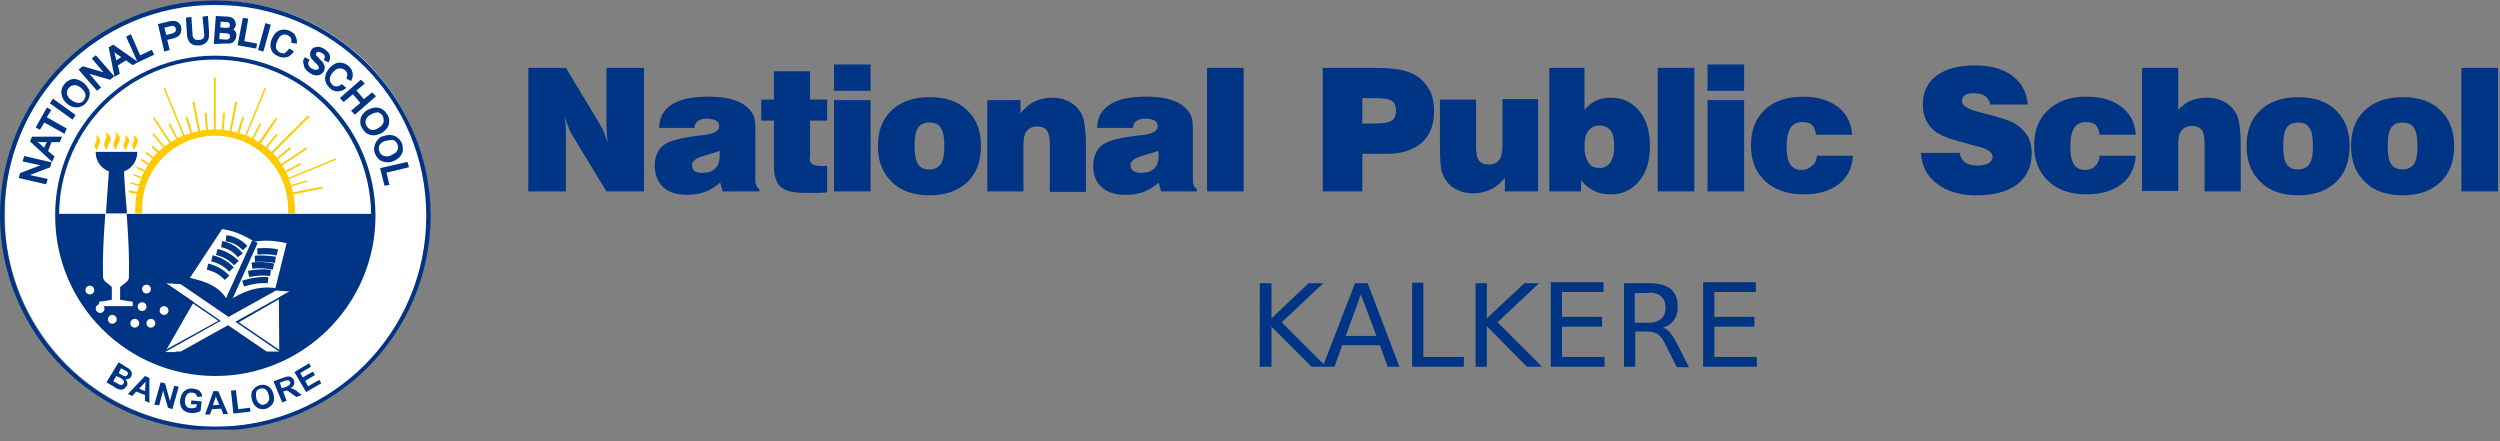 <svg width="170" height="30" viewBox="0 0 170 30" fill="none" xmlns="http://www.w3.org/2000/svg">
<rect x="0" y="0" width="170" height="30" fill="#808080" stroke="none"/>
<g clip-path="url(#clip0_2145_74)">
<mask id="mask0_2145_74" style="mask-type:luminance" maskUnits="userSpaceOnUse" x="0" y="0" width="170" height="120">
<path d="M170 0H0V119.199H170V0Z" fill="white"/>
</mask>
<g mask="url(#mask0_2145_74)">
<path fill-rule="evenodd" clip-rule="evenodd" d="M14.775 0.066C22.744 0.066 29.218 6.541 29.218 14.543C29.218 20.387 25.699 25.666 20.287 27.924C14.874 30.148 8.665 28.92 4.548 24.803C0.398 20.652 -0.831 14.443 1.427 9.031C3.652 3.619 8.931 0.066 14.775 0.066Z" fill="white"/>
</g>
<path fill-rule="evenodd" clip-rule="evenodd" d="M14.643 0.332C22.578 0.332 28.986 6.74 28.986 14.676C28.986 22.611 22.578 29.019 14.643 29.019C6.707 29.019 0.299 22.611 0.299 14.676C0.266 6.74 6.707 0.332 14.643 0.332ZM14.643 0.033C6.574 0.033 0 6.574 0 14.643C0 22.711 6.541 29.285 14.643 29.285C22.711 29.285 29.285 22.744 29.285 14.643C29.252 6.607 22.711 0.033 14.643 0.033Z" fill="#003484"/>
<path fill-rule="evenodd" clip-rule="evenodd" d="M4.018 14.543H25.235C25.168 8.733 20.42 4.051 14.61 4.051C8.799 4.051 4.084 8.733 4.018 14.543ZM14.643 3.785C20.652 3.785 25.533 8.666 25.533 14.676C25.533 20.686 20.652 25.567 14.643 25.567C8.633 25.567 3.752 20.686 3.752 14.676C3.719 8.666 8.6 3.785 14.643 3.785Z" fill="#003484"/>
<path fill-rule="evenodd" clip-rule="evenodd" d="M3.088 12.451L1.361 12.053L1.428 11.82L2.988 11.223L1.627 10.924L1.693 10.691L3.42 11.09L3.354 11.322L1.793 11.92L3.154 12.219L3.088 12.451ZM3.52 10.891L3.619 10.658L3.188 10.293L3.453 9.596H4.018L4.117 9.363H2.225L2.125 9.596L3.52 10.891ZM3.021 10.16L2.623 9.795C2.523 9.729 2.457 9.629 2.357 9.563C2.457 9.563 2.59 9.562 2.756 9.596H3.287L3.021 10.16ZM4.35 8.998L2.988 8.234L2.689 8.732L2.523 8.633L3.221 7.404L3.387 7.504L3.088 8.002L4.449 8.766L4.35 8.998ZM4.914 8.035L5.047 7.836L3.619 6.807L3.486 7.006L4.914 8.035ZM4.615 7.006C4.383 6.807 4.283 6.607 4.25 6.375C4.217 6.143 4.283 5.943 4.449 5.744C4.549 5.611 4.682 5.545 4.814 5.479C4.947 5.445 5.113 5.412 5.246 5.479C5.379 5.512 5.545 5.611 5.678 5.711C5.811 5.844 5.91 5.977 5.977 6.109C6.043 6.242 6.043 6.408 6.01 6.541C5.977 6.674 5.91 6.807 5.811 6.939C5.711 7.072 5.578 7.139 5.412 7.205C5.279 7.238 5.113 7.238 4.98 7.205C4.881 7.172 4.715 7.105 4.615 7.006ZM4.781 6.84C4.582 6.674 4.482 6.508 4.482 6.342C4.482 6.176 4.516 6.043 4.648 5.91C4.715 5.811 4.814 5.777 4.914 5.744C5.014 5.711 5.113 5.711 5.246 5.744C5.346 5.777 5.479 5.844 5.578 5.943C5.744 6.076 5.844 6.242 5.877 6.408C5.91 6.574 5.844 6.74 5.744 6.873C5.645 7.006 5.479 7.072 5.312 7.072C5.113 7.039 4.947 6.973 4.781 6.84ZM6.607 6.076L6.773 5.943L5.877 4.881L7.471 5.346L7.67 5.18L6.508 3.852L6.342 3.984L7.238 5.047L5.645 4.582L5.445 4.748L6.607 6.076ZM7.836 5.113L7.471 3.254L7.703 3.121L9.264 4.217L9.031 4.35L8.566 4.018L7.936 4.416L8.068 4.98L7.836 5.113ZM7.869 4.217L7.736 3.686C7.703 3.553 7.67 3.453 7.637 3.354C7.703 3.42 7.803 3.486 7.936 3.586L8.367 3.885L7.869 4.217ZM9.396 4.15L10.393 3.686L10.293 3.486L9.496 3.852L8.865 2.424L8.666 2.523L9.396 4.15ZM11.223 3.42L10.824 1.693L11.488 1.527C11.588 1.494 11.688 1.494 11.754 1.494C11.854 1.494 11.92 1.494 11.986 1.527C12.053 1.561 12.119 1.594 12.152 1.66C12.219 1.727 12.252 1.793 12.252 1.893C12.285 2.025 12.252 2.158 12.185 2.291C12.119 2.424 11.953 2.49 11.721 2.557L11.289 2.656L11.455 3.354L11.223 3.42ZM11.256 2.457L11.688 2.357C11.82 2.324 11.92 2.258 11.986 2.191C12.02 2.125 12.053 2.025 12.02 1.926C11.986 1.859 11.986 1.793 11.92 1.76C11.887 1.727 11.82 1.693 11.754 1.693C11.721 1.693 11.654 1.693 11.521 1.727L11.09 1.826L11.256 2.457ZM13.846 1.195L14.078 1.162L14.145 2.191C14.145 2.357 14.145 2.523 14.111 2.623C14.078 2.723 14.012 2.822 13.912 2.889C13.812 2.955 13.68 3.021 13.514 3.021C13.348 3.021 13.215 3.021 13.115 2.955C13.016 2.922 12.916 2.822 12.883 2.723C12.816 2.623 12.783 2.457 12.783 2.291L12.717 1.262L12.949 1.229L13.016 2.258C13.016 2.424 13.049 2.523 13.082 2.59C13.115 2.656 13.182 2.723 13.248 2.756C13.315 2.789 13.414 2.789 13.514 2.789C13.68 2.789 13.812 2.723 13.879 2.656C13.945 2.59 13.979 2.424 13.945 2.191L13.846 1.195ZM14.609 2.922L14.742 1.162L15.406 1.195C15.539 1.195 15.639 1.229 15.738 1.262C15.805 1.295 15.871 1.361 15.904 1.428C15.938 1.494 15.971 1.594 15.971 1.66C15.971 1.727 15.938 1.793 15.904 1.859C15.871 1.926 15.805 1.959 15.705 1.992C15.805 2.025 15.871 2.092 15.938 2.158C16.004 2.225 16.004 2.324 16.004 2.424C16.004 2.49 15.971 2.59 15.938 2.656C15.904 2.723 15.838 2.789 15.805 2.822C15.738 2.855 15.672 2.889 15.605 2.889C15.539 2.889 15.44 2.889 15.307 2.889L14.609 2.922ZM14.908 1.926L15.273 1.959C15.373 1.959 15.44 1.959 15.506 1.959C15.572 1.959 15.605 1.926 15.639 1.893C15.672 1.859 15.705 1.793 15.705 1.727C15.705 1.66 15.705 1.627 15.672 1.561C15.639 1.527 15.605 1.494 15.572 1.461C15.506 1.428 15.44 1.428 15.307 1.428L14.941 1.395L14.908 1.926ZM14.842 2.723L15.273 2.756C15.34 2.756 15.406 2.756 15.44 2.756C15.506 2.756 15.539 2.723 15.572 2.723C15.605 2.689 15.639 2.656 15.672 2.623C15.705 2.59 15.705 2.523 15.705 2.49C15.705 2.424 15.705 2.357 15.672 2.324C15.639 2.258 15.605 2.225 15.539 2.225C15.473 2.191 15.406 2.191 15.273 2.191L14.875 2.158L14.842 2.723ZM16.236 3.021L16.568 1.295L16.801 1.328L16.535 2.855L17.398 3.021L17.365 3.221L16.236 3.021ZM17.631 3.354L18.096 1.66L18.328 1.727L17.863 3.42L17.631 3.354ZM19.689 3.387L19.889 3.52C19.756 3.686 19.623 3.785 19.49 3.818C19.324 3.852 19.158 3.852 18.992 3.785C18.826 3.719 18.693 3.619 18.594 3.52C18.527 3.387 18.461 3.254 18.461 3.121C18.461 2.955 18.494 2.789 18.561 2.656C18.627 2.49 18.727 2.357 18.826 2.258C18.959 2.158 19.059 2.092 19.225 2.092C19.357 2.059 19.523 2.092 19.656 2.158C19.822 2.225 19.955 2.324 20.021 2.457C20.088 2.59 20.121 2.723 20.121 2.889L19.889 2.855C19.889 2.723 19.889 2.623 19.822 2.523C19.756 2.424 19.689 2.391 19.59 2.324C19.457 2.291 19.357 2.258 19.225 2.291C19.125 2.324 19.025 2.391 18.959 2.457C18.893 2.557 18.826 2.656 18.793 2.756C18.727 2.889 18.693 3.021 18.693 3.154C18.693 3.287 18.727 3.387 18.793 3.453C18.859 3.553 18.926 3.586 19.025 3.652C19.158 3.686 19.258 3.719 19.391 3.686C19.49 3.586 19.59 3.52 19.689 3.387ZM20.752 3.984L20.951 4.084C20.918 4.15 20.885 4.25 20.885 4.316C20.885 4.383 20.918 4.449 20.951 4.516C20.984 4.582 21.051 4.648 21.15 4.715C21.217 4.748 21.283 4.781 21.383 4.814C21.449 4.814 21.516 4.814 21.582 4.814C21.648 4.781 21.682 4.748 21.715 4.715C21.748 4.682 21.748 4.615 21.748 4.582C21.748 4.516 21.715 4.482 21.682 4.416C21.648 4.383 21.582 4.283 21.449 4.184C21.35 4.051 21.25 3.984 21.217 3.918C21.184 3.818 21.15 3.752 21.15 3.686C21.15 3.619 21.184 3.52 21.217 3.453C21.25 3.387 21.316 3.32 21.416 3.287C21.516 3.254 21.582 3.254 21.715 3.254C21.814 3.287 21.914 3.32 22.014 3.387C22.113 3.453 22.213 3.553 22.279 3.619C22.346 3.719 22.379 3.818 22.379 3.885C22.379 3.984 22.346 4.084 22.312 4.15L22.113 4.051C22.146 3.951 22.18 3.852 22.146 3.785C22.113 3.686 22.047 3.619 21.947 3.553C21.814 3.486 21.715 3.453 21.648 3.453C21.582 3.453 21.516 3.486 21.449 3.553C21.416 3.619 21.416 3.652 21.416 3.719C21.416 3.785 21.516 3.885 21.648 4.018C21.781 4.15 21.881 4.25 21.914 4.316C21.98 4.416 22.014 4.516 22.014 4.582C22.014 4.682 21.98 4.748 21.947 4.848C21.881 4.914 21.814 4.98 21.748 5.014C21.648 5.047 21.549 5.08 21.449 5.047C21.35 5.047 21.217 4.98 21.117 4.914C20.984 4.814 20.885 4.748 20.818 4.648C20.752 4.549 20.719 4.449 20.719 4.35C20.652 4.217 20.686 4.084 20.752 3.984ZM23.242 5.811C23.109 5.91 23.01 5.943 22.877 5.943C22.744 5.943 22.645 5.91 22.545 5.811C22.479 5.744 22.412 5.645 22.379 5.545C22.346 5.445 22.346 5.346 22.379 5.213C22.412 5.113 22.479 4.98 22.578 4.881C22.645 4.781 22.744 4.715 22.844 4.648C22.943 4.582 23.043 4.582 23.176 4.582C23.275 4.582 23.408 4.648 23.508 4.715C23.607 4.781 23.641 4.881 23.674 4.98C23.707 5.08 23.674 5.18 23.641 5.312L23.84 5.412C23.906 5.246 23.939 5.113 23.906 4.947C23.873 4.814 23.807 4.682 23.674 4.549C23.541 4.449 23.441 4.383 23.275 4.35C23.143 4.316 22.977 4.316 22.844 4.383C22.711 4.449 22.578 4.549 22.445 4.682C22.346 4.814 22.246 4.947 22.213 5.113C22.18 5.279 22.146 5.412 22.213 5.545C22.246 5.678 22.346 5.811 22.479 5.943C22.611 6.076 22.777 6.143 22.943 6.143C23.109 6.143 23.275 6.109 23.441 5.977L23.242 5.811ZM23.209 6.674L24.537 5.512L24.703 5.678L24.139 6.143L24.736 6.84L25.301 6.375L25.467 6.541L24.139 7.703L23.973 7.537L24.604 7.006L24.006 6.309L23.375 6.84L23.209 6.674ZM25.035 7.537C24.902 7.604 24.803 7.703 24.703 7.836C24.604 7.969 24.57 8.102 24.57 8.268C24.57 8.434 24.604 8.566 24.703 8.699C24.77 8.832 24.869 8.932 25.002 9.031C25.135 9.098 25.268 9.131 25.434 9.131C25.6 9.131 25.732 9.064 25.898 8.998C26.064 8.898 26.164 8.799 26.264 8.666C26.363 8.533 26.396 8.4 26.396 8.234C26.396 8.068 26.363 7.936 26.264 7.803C26.131 7.604 25.965 7.438 25.732 7.404C25.533 7.338 25.301 7.404 25.035 7.537ZM25.168 7.736C24.969 7.836 24.869 7.969 24.803 8.135C24.77 8.301 24.77 8.434 24.869 8.6C24.969 8.766 25.068 8.832 25.234 8.898C25.4 8.932 25.566 8.898 25.766 8.766C25.898 8.699 25.998 8.6 26.064 8.5C26.131 8.4 26.164 8.301 26.164 8.201C26.164 8.102 26.131 7.969 26.098 7.869C26.031 7.736 25.898 7.637 25.732 7.57C25.566 7.57 25.367 7.604 25.168 7.736ZM26.064 9.33C26.33 9.23 26.596 9.23 26.795 9.297C26.994 9.396 27.16 9.529 27.26 9.762C27.326 9.928 27.326 10.061 27.326 10.227C27.293 10.393 27.227 10.525 27.127 10.625C27.027 10.725 26.895 10.824 26.729 10.891C26.562 10.957 26.396 10.99 26.23 10.957C26.064 10.924 25.932 10.891 25.832 10.791C25.699 10.691 25.633 10.559 25.566 10.426C25.5 10.26 25.5 10.127 25.533 9.961C25.566 9.795 25.633 9.662 25.732 9.563C25.799 9.463 25.898 9.363 26.064 9.33ZM26.131 9.529C25.932 9.596 25.799 9.729 25.732 9.861C25.666 10.027 25.666 10.16 25.732 10.326C25.799 10.492 25.898 10.592 26.064 10.658C26.23 10.725 26.396 10.725 26.629 10.625C26.762 10.559 26.861 10.492 26.961 10.426C27.027 10.326 27.094 10.26 27.127 10.127C27.16 10.027 27.127 9.895 27.094 9.795C27.027 9.629 26.928 9.529 26.795 9.463C26.596 9.43 26.396 9.463 26.131 9.529ZM25.932 11.488L27.658 11.09L27.725 11.322L26.197 11.688L26.396 12.518L26.197 12.551L25.932 11.488Z" fill="#003484"/>
<path d="M3.088 12.451L1.361 12.053L1.428 11.82L2.988 11.223L1.627 10.924L1.693 10.691L3.42 11.09L3.354 11.322L1.793 11.92L3.154 12.219L3.088 12.451ZM3.52 10.891L3.619 10.658L3.188 10.293L3.453 9.596H4.018L4.117 9.363H2.225L2.125 9.596L3.52 10.891ZM3.021 10.16L2.623 9.795C2.523 9.729 2.457 9.629 2.357 9.563C2.457 9.563 2.59 9.562 2.756 9.596H3.287L3.021 10.16ZM4.35 8.998L2.988 8.234L2.689 8.732L2.523 8.633L3.221 7.404L3.387 7.504L3.088 8.002L4.449 8.766L4.35 8.998ZM4.914 8.035L5.047 7.836L3.619 6.807L3.486 7.006L4.914 8.035ZM4.615 7.006C4.383 6.807 4.283 6.607 4.25 6.375C4.217 6.143 4.283 5.943 4.449 5.744C4.549 5.611 4.682 5.545 4.814 5.479C4.947 5.445 5.113 5.412 5.246 5.479C5.379 5.512 5.545 5.611 5.678 5.711C5.811 5.844 5.91 5.977 5.977 6.109C6.043 6.242 6.043 6.408 6.01 6.541C5.977 6.674 5.91 6.807 5.811 6.939C5.711 7.072 5.578 7.139 5.412 7.205C5.279 7.238 5.113 7.238 4.98 7.205C4.881 7.172 4.715 7.105 4.615 7.006ZM4.781 6.84C4.582 6.674 4.482 6.508 4.482 6.342C4.482 6.176 4.516 6.043 4.648 5.91C4.715 5.811 4.814 5.777 4.914 5.744C5.014 5.711 5.113 5.711 5.246 5.744C5.346 5.777 5.479 5.844 5.578 5.943C5.744 6.076 5.844 6.242 5.877 6.408C5.91 6.574 5.844 6.74 5.744 6.873C5.645 7.006 5.479 7.072 5.312 7.072C5.113 7.039 4.947 6.973 4.781 6.84ZM6.607 6.076L6.773 5.943L5.877 4.881L7.471 5.346L7.67 5.18L6.508 3.852L6.342 3.984L7.238 5.047L5.645 4.582L5.445 4.748L6.607 6.076ZM7.836 5.113L7.471 3.254L7.703 3.121L9.264 4.217L9.031 4.35L8.566 4.018L7.936 4.416L8.068 4.98L7.836 5.113ZM7.869 4.217L7.736 3.686C7.703 3.553 7.67 3.453 7.637 3.354C7.703 3.42 7.803 3.486 7.936 3.586L8.367 3.885L7.869 4.217ZM9.396 4.15L10.393 3.686L10.293 3.486L9.496 3.852L8.865 2.424L8.666 2.523L9.396 4.15ZM11.223 3.42L10.824 1.693L11.488 1.527C11.588 1.494 11.688 1.494 11.754 1.494C11.854 1.494 11.92 1.494 11.986 1.527C12.053 1.561 12.119 1.594 12.152 1.66C12.219 1.727 12.252 1.793 12.252 1.893C12.285 2.025 12.252 2.158 12.185 2.291C12.119 2.424 11.953 2.49 11.721 2.557L11.289 2.656L11.455 3.354L11.223 3.42ZM11.256 2.457L11.688 2.357C11.82 2.324 11.92 2.258 11.986 2.191C12.02 2.125 12.053 2.025 12.02 1.926C11.986 1.859 11.986 1.793 11.92 1.76C11.887 1.727 11.82 1.693 11.754 1.693C11.721 1.693 11.654 1.693 11.521 1.727L11.09 1.826L11.256 2.457ZM13.846 1.195L14.078 1.162L14.145 2.191C14.145 2.357 14.145 2.523 14.111 2.623C14.078 2.723 14.012 2.822 13.912 2.889C13.812 2.955 13.68 3.021 13.514 3.021C13.348 3.021 13.215 3.021 13.115 2.955C13.016 2.922 12.916 2.822 12.883 2.723C12.816 2.623 12.783 2.457 12.783 2.291L12.717 1.262L12.949 1.229L13.016 2.258C13.016 2.424 13.049 2.523 13.082 2.59C13.115 2.656 13.182 2.723 13.248 2.756C13.315 2.789 13.414 2.789 13.514 2.789C13.68 2.789 13.812 2.723 13.879 2.656C13.945 2.59 13.979 2.424 13.945 2.191L13.846 1.195ZM14.609 2.922L14.742 1.162L15.406 1.195C15.539 1.195 15.639 1.229 15.738 1.262C15.805 1.295 15.871 1.361 15.904 1.428C15.938 1.494 15.971 1.594 15.971 1.66C15.971 1.727 15.938 1.793 15.904 1.859C15.871 1.926 15.805 1.959 15.705 1.992C15.805 2.025 15.871 2.092 15.938 2.158C16.004 2.225 16.004 2.324 16.004 2.424C16.004 2.49 15.971 2.59 15.938 2.656C15.904 2.723 15.838 2.789 15.805 2.822C15.738 2.855 15.672 2.889 15.605 2.889C15.539 2.889 15.44 2.889 15.307 2.889L14.609 2.922ZM14.908 1.926L15.273 1.959C15.373 1.959 15.44 1.959 15.506 1.959C15.572 1.959 15.605 1.926 15.639 1.893C15.672 1.859 15.705 1.793 15.705 1.727C15.705 1.66 15.705 1.627 15.672 1.561C15.639 1.527 15.605 1.494 15.572 1.461C15.506 1.428 15.44 1.428 15.307 1.428L14.941 1.395L14.908 1.926ZM14.842 2.723L15.273 2.756C15.34 2.756 15.406 2.756 15.44 2.756C15.506 2.756 15.539 2.723 15.572 2.723C15.605 2.689 15.639 2.656 15.672 2.623C15.705 2.59 15.705 2.523 15.705 2.49C15.705 2.424 15.705 2.357 15.672 2.324C15.639 2.258 15.605 2.225 15.539 2.225C15.473 2.191 15.406 2.191 15.273 2.191L14.875 2.158L14.842 2.723ZM16.236 3.021L16.568 1.295L16.801 1.328L16.535 2.855L17.398 3.021L17.365 3.221L16.236 3.021ZM17.631 3.354L18.096 1.66L18.328 1.727L17.863 3.42L17.631 3.354ZM19.689 3.387L19.889 3.52C19.756 3.686 19.623 3.785 19.49 3.818C19.324 3.852 19.158 3.852 18.992 3.785C18.826 3.719 18.693 3.619 18.594 3.52C18.527 3.387 18.461 3.254 18.461 3.121C18.461 2.955 18.494 2.789 18.561 2.656C18.627 2.49 18.727 2.357 18.826 2.258C18.959 2.158 19.059 2.092 19.225 2.092C19.357 2.059 19.523 2.092 19.656 2.158C19.822 2.225 19.955 2.324 20.021 2.457C20.088 2.59 20.121 2.723 20.121 2.889L19.889 2.855C19.889 2.723 19.889 2.623 19.822 2.523C19.756 2.424 19.689 2.391 19.59 2.324C19.457 2.291 19.357 2.258 19.225 2.291C19.125 2.324 19.025 2.391 18.959 2.457C18.893 2.557 18.826 2.656 18.793 2.756C18.727 2.889 18.693 3.021 18.693 3.154C18.693 3.287 18.727 3.387 18.793 3.453C18.859 3.553 18.926 3.586 19.025 3.652C19.158 3.686 19.258 3.719 19.391 3.686C19.49 3.586 19.59 3.52 19.689 3.387ZM20.752 3.984L20.951 4.084C20.918 4.15 20.885 4.25 20.885 4.316C20.885 4.383 20.918 4.449 20.951 4.516C20.984 4.582 21.051 4.648 21.15 4.715C21.217 4.748 21.283 4.781 21.383 4.814C21.449 4.814 21.516 4.814 21.582 4.814C21.648 4.781 21.682 4.748 21.715 4.715C21.748 4.682 21.748 4.615 21.748 4.582C21.748 4.516 21.715 4.482 21.682 4.416C21.648 4.383 21.582 4.283 21.449 4.184C21.35 4.051 21.25 3.984 21.217 3.918C21.184 3.818 21.15 3.752 21.15 3.686C21.15 3.619 21.184 3.52 21.217 3.453C21.25 3.387 21.316 3.32 21.416 3.287C21.516 3.254 21.582 3.254 21.715 3.254C21.814 3.287 21.914 3.32 22.014 3.387C22.113 3.453 22.213 3.553 22.279 3.619C22.346 3.719 22.379 3.818 22.379 3.885C22.379 3.984 22.346 4.084 22.312 4.15L22.113 4.051C22.146 3.951 22.18 3.852 22.146 3.785C22.113 3.686 22.047 3.619 21.947 3.553C21.814 3.486 21.715 3.453 21.648 3.453C21.582 3.453 21.516 3.486 21.449 3.553C21.416 3.619 21.416 3.652 21.416 3.719C21.416 3.785 21.516 3.885 21.648 4.018C21.781 4.15 21.881 4.25 21.914 4.316C21.98 4.416 22.014 4.516 22.014 4.582C22.014 4.682 21.98 4.748 21.947 4.848C21.881 4.914 21.814 4.98 21.748 5.014C21.648 5.047 21.549 5.08 21.449 5.047C21.35 5.047 21.217 4.98 21.117 4.914C20.984 4.814 20.885 4.748 20.818 4.648C20.752 4.549 20.719 4.449 20.719 4.35C20.652 4.217 20.686 4.084 20.752 3.984ZM23.242 5.811C23.109 5.91 23.01 5.943 22.877 5.943C22.744 5.943 22.645 5.91 22.545 5.811C22.479 5.744 22.412 5.645 22.379 5.545C22.346 5.445 22.346 5.346 22.379 5.213C22.412 5.113 22.479 4.98 22.578 4.881C22.645 4.781 22.744 4.715 22.844 4.648C22.943 4.582 23.043 4.582 23.176 4.582C23.275 4.582 23.408 4.648 23.508 4.715C23.607 4.781 23.641 4.881 23.674 4.98C23.707 5.08 23.674 5.18 23.641 5.312L23.84 5.412C23.906 5.246 23.939 5.113 23.906 4.947C23.873 4.814 23.807 4.682 23.674 4.549C23.541 4.449 23.441 4.383 23.275 4.35C23.143 4.316 22.977 4.316 22.844 4.383C22.711 4.449 22.578 4.549 22.445 4.682C22.346 4.814 22.246 4.947 22.213 5.113C22.18 5.279 22.146 5.412 22.213 5.545C22.246 5.678 22.346 5.811 22.479 5.943C22.611 6.076 22.777 6.143 22.943 6.143C23.109 6.143 23.275 6.109 23.441 5.977L23.242 5.811ZM23.209 6.674L24.537 5.512L24.703 5.678L24.139 6.143L24.736 6.84L25.301 6.375L25.467 6.541L24.139 7.703L23.973 7.537L24.604 7.006L24.006 6.309L23.375 6.84L23.209 6.674ZM25.035 7.537C24.902 7.604 24.803 7.703 24.703 7.836C24.604 7.969 24.57 8.102 24.57 8.268C24.57 8.434 24.604 8.566 24.703 8.699C24.77 8.832 24.869 8.932 25.002 9.031C25.135 9.098 25.268 9.131 25.434 9.131C25.6 9.131 25.732 9.064 25.898 8.998C26.064 8.898 26.164 8.799 26.264 8.666C26.363 8.533 26.396 8.4 26.396 8.234C26.396 8.068 26.363 7.936 26.264 7.803C26.131 7.604 25.965 7.438 25.732 7.404C25.533 7.338 25.301 7.404 25.035 7.537ZM25.168 7.736C24.969 7.836 24.869 7.969 24.803 8.135C24.77 8.301 24.77 8.434 24.869 8.6C24.969 8.766 25.068 8.832 25.234 8.898C25.4 8.932 25.566 8.898 25.766 8.766C25.898 8.699 25.998 8.6 26.064 8.5C26.131 8.4 26.164 8.301 26.164 8.201C26.164 8.102 26.131 7.969 26.098 7.869C26.031 7.736 25.898 7.637 25.732 7.57C25.566 7.57 25.367 7.604 25.168 7.736ZM26.064 9.33C26.33 9.23 26.596 9.23 26.795 9.297C26.994 9.396 27.16 9.529 27.26 9.762C27.326 9.928 27.326 10.061 27.326 10.227C27.293 10.393 27.227 10.525 27.127 10.625C27.027 10.725 26.895 10.824 26.729 10.891C26.562 10.957 26.396 10.99 26.23 10.957C26.064 10.924 25.932 10.891 25.832 10.791C25.699 10.691 25.633 10.559 25.566 10.426C25.5 10.26 25.5 10.127 25.533 9.961C25.566 9.795 25.633 9.662 25.732 9.563C25.799 9.463 25.898 9.363 26.064 9.33ZM26.131 9.529C25.932 9.596 25.799 9.729 25.732 9.861C25.666 10.027 25.666 10.16 25.732 10.326C25.799 10.492 25.898 10.592 26.064 10.658C26.23 10.725 26.396 10.725 26.629 10.625C26.762 10.559 26.861 10.492 26.961 10.426C27.027 10.326 27.094 10.26 27.127 10.127C27.16 10.027 27.127 9.895 27.094 9.795C27.027 9.629 26.928 9.529 26.795 9.463C26.596 9.43 26.396 9.463 26.131 9.529ZM25.932 11.488L27.658 11.09L27.725 11.322L26.197 11.688L26.396 12.518L26.197 12.551L25.932 11.488Z" stroke="#003484" stroke-width="0.14"/>
<path fill-rule="evenodd" clip-rule="evenodd" d="M9.33 10.359C9.33 10.957 8.965 11.455 8.434 11.654C8.533 14.045 8.832 16.435 8.766 18.859C8.766 19.158 8.367 19.324 8.168 19.523V20.387L9.031 20.519V20.818H6.74V20.519L7.604 20.387V19.523C7.404 19.291 7.039 19.158 7.006 18.859C6.939 16.469 7.238 14.078 7.338 11.654C6.807 11.455 6.441 10.957 6.441 10.359V10.326H9.33V10.359Z" fill="white"/>
<path fill-rule="evenodd" clip-rule="evenodd" d="M6.109 20.021C6.275 20.021 6.408 19.889 6.408 19.723C6.408 19.557 6.275 19.424 6.109 19.424C5.943 19.424 5.811 19.557 5.811 19.723C5.811 19.889 5.943 20.021 6.109 20.021Z" fill="white"/>
<path fill-rule="evenodd" clip-rule="evenodd" d="M7.637 22.014C7.803 22.014 7.936 21.881 7.936 21.715C7.936 21.549 7.803 21.416 7.637 21.416C7.471 21.416 7.338 21.549 7.338 21.715C7.338 21.881 7.471 22.014 7.637 22.014Z" fill="white"/>
<path fill-rule="evenodd" clip-rule="evenodd" d="M9.164 22.279C9.33 22.279 9.463 22.146 9.463 21.98C9.463 21.814 9.33 21.682 9.164 21.682C8.998 21.682 8.865 21.814 8.865 21.98C8.865 22.146 8.998 22.279 9.164 22.279Z" fill="white"/>
<path fill-rule="evenodd" clip-rule="evenodd" d="M9.662 21.151C9.828 21.151 9.961 21.018 9.961 20.852C9.961 20.686 9.828 20.553 9.662 20.553C9.496 20.553 9.363 20.686 9.363 20.852C9.363 21.018 9.496 21.151 9.662 21.151Z" fill="white"/>
<path fill-rule="evenodd" clip-rule="evenodd" d="M9.961 19.955C10.127 19.955 10.26 19.822 10.26 19.656C10.26 19.49 10.127 19.357 9.961 19.357C9.795 19.357 9.662 19.49 9.662 19.656C9.662 19.822 9.795 19.955 9.961 19.955Z" fill="white"/>
<path fill-rule="evenodd" clip-rule="evenodd" d="M11.156 21.416C11.322 21.416 11.455 21.283 11.455 21.117C11.455 20.951 11.322 20.818 11.156 20.818C10.99 20.818 10.857 20.951 10.857 21.117C10.857 21.283 10.99 21.416 11.156 21.416Z" fill="white"/>
<path fill-rule="evenodd" clip-rule="evenodd" d="M10.26 22.279C10.426 22.279 10.559 22.146 10.559 21.98C10.559 21.814 10.426 21.682 10.26 21.682C10.094 21.682 9.961 21.814 9.961 21.98C9.961 22.146 10.094 22.279 10.26 22.279Z" fill="white"/>
<path fill-rule="evenodd" clip-rule="evenodd" d="M6.807 21.283C6.973 21.283 7.105 21.15 7.105 20.984C7.105 20.818 6.973 20.686 6.807 20.686C6.641 20.686 6.508 20.818 6.508 20.984C6.508 21.15 6.674 21.283 6.807 21.283Z" fill="white"/>
<path fill-rule="evenodd" clip-rule="evenodd" d="M9.33 10.359C9.33 10.957 8.965 11.455 8.434 11.654C8.467 12.617 8.566 13.58 8.633 14.51H7.205C7.271 13.547 7.338 12.584 7.404 11.654C6.873 11.455 6.508 10.957 6.508 10.359V10.326H9.33V10.359Z" fill="#003484"/>
<path fill-rule="evenodd" clip-rule="evenodd" d="M11.887 23.939H11.223L13.281 20.354L15.572 21.848L18.959 19.922L18.992 23.906L15.473 22.014L11.887 23.939Z" fill="white"/>
<path fill-rule="evenodd" clip-rule="evenodd" d="M11.223 23.939L15.041 21.814L11.289 19.258L12.285 19.324L15.539 21.549L18.76 19.756L19.689 19.822L16.004 21.848L19.025 23.906H18.129L15.506 22.113L12.285 23.906H11.223V23.939Z" fill="white"/>
<path fill-rule="evenodd" clip-rule="evenodd" d="M15.506 20.486C14.941 19.457 14.012 19.158 12.916 18.893L15.107 15.572C15.971 15.705 16.668 16.037 17.299 16.436L15.506 20.486Z" fill="white"/>
<path fill-rule="evenodd" clip-rule="evenodd" d="M15.506 20.486C16.469 19.822 17.531 19.424 18.727 19.59L19.49 16.535C18.76 16.369 18.029 16.303 17.299 16.436L15.506 20.486Z" fill="white"/>
<path fill-rule="evenodd" clip-rule="evenodd" d="M9.064 9.164C9.728 9.596 9.098 9.895 9.164 10.26C8.732 9.729 9.33 9.695 9.064 9.164ZM8.467 9.164C8.732 9.695 8.135 9.695 8.566 10.26C8.5 9.895 9.164 9.629 8.467 9.164ZM7.803 8.965C8.566 9.463 7.836 9.795 7.902 10.227C7.404 9.563 8.102 9.562 7.803 8.965ZM7.172 8.965C7.471 9.562 6.773 9.596 7.271 10.227C7.205 9.795 7.935 9.463 7.172 8.965ZM6.508 9.164C7.172 9.596 6.541 9.895 6.607 10.26C6.176 9.729 6.773 9.695 6.508 9.164Z" fill="#FFCB00"/>
<path fill-rule="evenodd" clip-rule="evenodd" d="M14.609 9.231C17.365 9.231 19.59 11.455 19.59 14.211C19.59 14.311 19.59 14.41 19.59 14.543H20.055C20.055 14.444 20.055 14.344 20.055 14.211C20.055 13.879 20.021 13.547 19.955 13.215L21.947 12.816L21.914 12.684L19.922 13.082C19.889 12.949 19.855 12.816 19.822 12.684L20.918 12.352L20.885 12.252L19.789 12.584C19.756 12.451 19.689 12.319 19.656 12.186L22.877 10.857L22.844 10.758L19.623 12.086C19.557 11.953 19.523 11.82 19.457 11.721L20.486 11.19L20.42 11.09L19.391 11.621C19.324 11.488 19.258 11.389 19.191 11.256L20.885 10.127L20.818 10.027L19.125 11.156C19.059 11.057 18.959 10.924 18.893 10.824L19.789 10.094L19.723 9.994L18.826 10.725C18.727 10.625 18.66 10.525 18.561 10.426L21.051 7.936L20.951 7.836L18.461 10.326C18.361 10.227 18.262 10.127 18.162 10.061L18.893 9.164L18.793 9.098L18.062 9.994C17.963 9.895 17.83 9.828 17.73 9.762L18.859 8.068L18.76 8.002L17.598 9.662C17.498 9.596 17.365 9.529 17.232 9.463L17.764 8.434L17.664 8.367L17.133 9.397C17 9.33 16.9 9.264 16.768 9.231L18.096 6.01L17.996 5.977L16.668 9.197C16.535 9.131 16.402 9.098 16.27 9.065L16.602 7.969L16.469 7.936L16.137 9.031C16.004 8.998 15.871 8.965 15.738 8.932L16.137 6.94L16.004 6.906L15.605 8.899C15.473 8.865 15.34 8.865 15.207 8.832L15.307 7.67H15.174L15.074 8.832C14.941 8.832 14.809 8.799 14.676 8.799V5.279H14.543V8.799C14.41 8.799 14.277 8.799 14.145 8.832L14.045 7.67H13.912L14.012 8.832C13.879 8.832 13.746 8.865 13.613 8.899L13.215 6.906L13.082 6.94L13.48 8.932C13.348 8.965 13.215 8.998 13.082 9.031L12.75 7.936L12.617 7.969L12.949 9.065C12.816 9.098 12.684 9.164 12.551 9.197L11.223 5.977L11.123 6.01L12.451 9.231C12.318 9.297 12.185 9.33 12.086 9.397L11.555 8.367L11.455 8.434L11.986 9.463C11.854 9.529 11.754 9.596 11.621 9.662L10.492 7.969L10.393 8.035L11.521 9.729C11.422 9.795 11.289 9.895 11.19 9.961L10.459 9.065L10.359 9.131L11.09 10.027C10.99 10.127 10.891 10.194 10.791 10.293L10.393 9.895C10.359 9.928 10.326 9.961 10.293 9.994L10.691 10.393C10.592 10.492 10.492 10.592 10.426 10.691L9.961 10.326C9.928 10.36 9.895 10.393 9.895 10.426L10.359 10.791C10.26 10.891 10.193 11.024 10.127 11.123L9.629 10.791C9.596 10.824 9.596 10.858 9.562 10.891L10.06 11.223C9.994 11.322 9.928 11.455 9.861 11.588L9.33 11.322C9.297 11.356 9.297 11.389 9.264 11.422L9.795 11.688C9.729 11.82 9.662 11.92 9.629 12.053L9.098 11.82C9.098 11.854 9.064 11.887 9.064 11.92L9.596 12.152C9.529 12.285 9.496 12.418 9.463 12.551L8.898 12.385C8.898 12.418 8.865 12.451 8.865 12.485L9.43 12.65C9.396 12.783 9.363 12.916 9.33 13.049L8.766 12.949C8.766 12.982 8.766 13.016 8.732 13.082L9.297 13.182C9.23 13.514 9.197 13.846 9.197 14.178C9.197 14.277 9.197 14.377 9.197 14.51H9.662C9.662 14.41 9.662 14.311 9.662 14.178C9.662 11.455 11.887 9.231 14.609 9.231Z" fill="#FFCB00"/>
<path fill-rule="evenodd" clip-rule="evenodd" d="M11.223 23.807L14.842 21.814L11.289 19.391V19.258L15.008 21.814L11.223 23.939V23.807Z" fill="#003484"/>
<path fill-rule="evenodd" clip-rule="evenodd" d="M19.656 19.955L19.689 19.822L16.004 21.881L19.025 23.939L19.059 23.84L16.236 21.914L19.656 19.955Z" fill="#003484"/>
<path d="M17.498 17.099C17.996 17.066 18.461 17.066 18.859 17.166M17.332 17.598C17.797 17.564 18.262 17.598 18.727 17.664M17.133 18.062C17.631 17.996 18.096 18.029 18.594 18.129M15.373 16.203C15.938 16.27 16.336 16.535 16.668 16.867M15.074 16.602C15.605 16.701 16.037 16.967 16.336 17.365M14.742 17.133C15.273 17.266 15.705 17.498 16.07 17.896" stroke="#003484" stroke-width="0.425"/>
<path d="M17.332 16.436L15.506 20.486" stroke="#003484" stroke-width="0.416"/>
<path d="M14.41 17.565C14.941 17.697 15.373 17.93 15.738 18.328" stroke="#003484" stroke-width="0.425"/>
<path d="M14.111 18.129C14.643 18.262 15.074 18.494 15.44 18.892M16.9 18.627C17.365 18.527 17.93 18.494 18.395 18.56" stroke="#003484" stroke-width="0.425"/>
<path d="M16.535 19.291C17 19.125 17.73 18.992 18.229 19.059" stroke="#003484" stroke-width="0.416"/>
<path fill-rule="evenodd" clip-rule="evenodd" d="M8.068 24.637L8.6 24.969C8.699 25.035 8.799 25.068 8.832 25.135C8.865 25.168 8.932 25.234 8.932 25.268C8.965 25.334 8.965 25.367 8.965 25.434C8.965 25.5 8.932 25.567 8.898 25.633C8.865 25.699 8.799 25.733 8.732 25.766C8.666 25.799 8.6 25.799 8.533 25.799C8.6 25.865 8.633 25.965 8.666 26.031C8.666 26.131 8.666 26.197 8.6 26.264C8.566 26.33 8.5 26.363 8.467 26.43C8.4 26.463 8.334 26.496 8.268 26.496C8.201 26.496 8.135 26.496 8.035 26.463C8.002 26.43 7.869 26.396 7.703 26.264L7.238 25.998L8.068 24.637ZM8.234 25.035L8.068 25.367L8.234 25.467C8.334 25.533 8.4 25.567 8.434 25.567C8.5 25.6 8.533 25.6 8.566 25.567C8.6 25.567 8.633 25.533 8.666 25.5C8.699 25.467 8.699 25.434 8.699 25.367C8.699 25.334 8.666 25.301 8.633 25.268C8.6 25.234 8.533 25.201 8.4 25.135L8.234 25.035ZM7.902 25.567L7.703 25.932L7.969 26.064C8.068 26.131 8.135 26.164 8.168 26.164C8.201 26.164 8.268 26.197 8.301 26.164C8.334 26.164 8.367 26.131 8.4 26.064C8.434 26.031 8.434 25.998 8.434 25.932C8.434 25.898 8.4 25.865 8.367 25.832C8.334 25.799 8.268 25.733 8.135 25.666L7.902 25.567ZM10.16 27.393V25.699L9.861 25.567L8.699 26.795L8.998 26.928L9.264 26.629L9.861 26.861V27.26L10.16 27.393ZM9.861 26.596L9.463 26.43L9.895 25.965L9.861 26.596ZM10.492 27.525L10.924 25.998L11.223 26.064L11.555 27.26L11.854 26.23L12.152 26.297L11.721 27.824L11.422 27.725L11.09 26.563L10.824 27.559L10.492 27.525ZM12.982 27.492L13.016 27.227L13.713 27.293L13.646 27.924C13.58 27.99 13.48 28.023 13.348 28.057C13.215 28.09 13.082 28.09 12.949 28.09C12.783 28.057 12.65 28.023 12.518 27.924C12.418 27.858 12.318 27.725 12.285 27.592C12.252 27.459 12.219 27.326 12.252 27.16C12.285 26.994 12.318 26.861 12.418 26.729C12.484 26.596 12.617 26.529 12.75 26.463C12.85 26.43 12.982 26.396 13.148 26.43C13.348 26.463 13.48 26.496 13.58 26.596C13.68 26.695 13.746 26.828 13.746 26.961L13.414 26.994C13.414 26.928 13.381 26.861 13.315 26.795C13.248 26.729 13.182 26.729 13.082 26.695C12.949 26.695 12.816 26.695 12.75 26.795C12.65 26.861 12.617 26.994 12.584 27.16C12.551 27.359 12.584 27.492 12.65 27.592C12.717 27.692 12.816 27.758 12.949 27.758C13.016 27.758 13.082 27.758 13.148 27.758C13.215 27.725 13.281 27.725 13.348 27.692L13.381 27.492H12.982ZM15.506 28.156H15.174L15.041 27.791L14.41 27.824L14.277 28.189H13.945L14.51 26.596H14.842L15.506 28.156ZM14.908 27.525L14.676 26.961L14.477 27.559L14.908 27.525ZM15.871 28.123L15.705 26.563L16.037 26.529L16.203 27.824L17 27.725L17.033 27.99L15.871 28.123ZM17.133 27.193C17.1 27.027 17.066 26.895 17.1 26.795C17.1 26.695 17.133 26.629 17.166 26.563C17.199 26.496 17.266 26.43 17.332 26.363C17.432 26.297 17.531 26.23 17.631 26.197C17.863 26.131 18.062 26.164 18.229 26.264C18.395 26.363 18.527 26.529 18.594 26.795C18.66 27.027 18.66 27.26 18.561 27.426C18.461 27.592 18.295 27.725 18.096 27.791C17.863 27.858 17.664 27.824 17.498 27.725C17.299 27.592 17.199 27.426 17.133 27.193ZM17.432 27.094C17.465 27.26 17.564 27.393 17.664 27.459C17.764 27.526 17.896 27.559 17.996 27.492C18.129 27.459 18.195 27.393 18.262 27.26C18.328 27.16 18.328 26.994 18.262 26.828C18.229 26.662 18.129 26.529 18.029 26.463C17.93 26.396 17.83 26.396 17.697 26.43C17.564 26.463 17.465 26.529 17.432 26.629C17.398 26.729 17.398 26.895 17.432 27.094ZM19.191 27.359L19.49 27.26L19.258 26.629L19.324 26.596C19.391 26.563 19.457 26.563 19.49 26.563C19.523 26.563 19.557 26.563 19.59 26.596C19.623 26.629 19.723 26.662 19.822 26.762L20.154 26.994L20.52 26.861L20.221 26.629C20.121 26.529 20.021 26.496 19.955 26.463C19.889 26.43 19.822 26.396 19.756 26.396C19.889 26.33 19.955 26.23 19.988 26.164C20.021 26.064 20.021 25.965 19.988 25.865C19.955 25.766 19.889 25.699 19.822 25.666C19.756 25.6 19.689 25.6 19.59 25.6C19.523 25.6 19.391 25.633 19.225 25.699L18.594 25.932L19.191 27.359ZM19.158 26.396L19.025 26.031L19.258 25.932C19.391 25.898 19.457 25.865 19.49 25.865C19.557 25.865 19.59 25.865 19.623 25.865C19.656 25.898 19.689 25.932 19.723 25.965C19.756 25.998 19.756 26.064 19.723 26.098C19.723 26.131 19.689 26.164 19.656 26.197C19.623 26.23 19.523 26.264 19.391 26.33L19.158 26.396ZM20.818 26.662L20.021 25.301L21.018 24.703L21.15 24.936L20.42 25.367L20.586 25.666L21.283 25.268L21.416 25.5L20.752 25.898L20.951 26.264L21.715 25.832L21.848 26.064L20.818 26.662Z" fill="#003484"/>
<path fill-rule="evenodd" clip-rule="evenodd" d="M35.926 13.016V4.615H38.482L40.84 8.533C40.906 8.633 40.973 8.799 41.072 8.998C41.139 9.197 41.238 9.43 41.338 9.729C41.305 9.596 41.305 9.43 41.272 9.231C41.272 9.065 41.238 8.832 41.238 8.566V4.615H43.795V13.016H41.238L38.881 9.131C38.815 9.031 38.715 8.865 38.648 8.633C38.549 8.434 38.482 8.168 38.383 7.902C38.416 8.068 38.416 8.201 38.449 8.367C38.449 8.533 38.482 8.766 38.482 9.065V13.016H35.926ZM48.908 10.26C48.676 10.359 48.344 10.459 47.978 10.559C47.348 10.725 47.049 10.957 47.049 11.223C47.049 11.389 47.115 11.521 47.215 11.621C47.348 11.721 47.514 11.754 47.746 11.754C48.145 11.754 48.443 11.654 48.643 11.455C48.842 11.256 48.941 10.957 48.941 10.559C48.941 10.459 48.941 10.393 48.941 10.359C48.941 10.326 48.941 10.293 48.908 10.26ZM49.141 13.016L48.975 12.418C48.643 12.684 48.31 12.916 47.945 13.049C47.58 13.182 47.182 13.248 46.717 13.248C46.02 13.248 45.488 13.082 45.09 12.717C44.725 12.385 44.525 11.887 44.525 11.256C44.525 10.658 44.725 10.193 45.09 9.895C45.455 9.596 46.185 9.397 47.215 9.264C47.348 9.231 47.514 9.231 47.746 9.197C48.543 9.131 48.908 8.898 48.908 8.6C48.908 8.434 48.842 8.301 48.709 8.201C48.576 8.135 48.344 8.068 48.045 8.068C47.779 8.068 47.58 8.135 47.447 8.234C47.315 8.334 47.215 8.5 47.215 8.699H44.824C44.824 8.002 45.123 7.471 45.688 7.106C46.252 6.74 47.082 6.574 48.145 6.574C48.643 6.574 49.141 6.607 49.572 6.707C50.004 6.807 50.336 6.94 50.568 7.106C50.867 7.305 51.066 7.537 51.199 7.77C51.332 8.035 51.365 8.367 51.365 8.832V12.318C51.365 12.418 51.398 12.518 51.432 12.617C51.465 12.717 51.531 12.783 51.631 12.85V13.016H49.141ZM55.051 10.725C55.051 10.924 55.117 11.09 55.25 11.156C55.383 11.256 55.582 11.289 55.914 11.289C56.014 11.289 56.08 11.289 56.113 11.289C56.147 11.289 56.213 11.289 56.246 11.289V13.082C55.947 13.115 55.682 13.115 55.416 13.115C55.15 13.115 54.918 13.115 54.719 13.115C53.922 13.115 53.391 12.982 53.092 12.717C52.793 12.451 52.627 11.986 52.627 11.322V8.201H51.764V6.773H52.627V4.848H55.084V6.773H56.246V8.201H55.084V10.725H55.051ZM56.711 6.176V4.383H59.201V6.176H56.711ZM56.711 13.016V6.807H59.201V13.016H56.711ZM62.19 9.928C62.19 10.492 62.256 10.924 62.422 11.156C62.588 11.422 62.853 11.521 63.185 11.521C63.551 11.521 63.816 11.389 63.982 11.156C64.148 10.891 64.215 10.492 64.215 9.928C64.215 9.363 64.148 8.965 63.982 8.699C63.816 8.434 63.551 8.334 63.185 8.334C62.82 8.334 62.555 8.467 62.422 8.699C62.256 8.932 62.19 9.33 62.19 9.928ZM59.699 9.928C59.699 8.898 59.998 8.102 60.629 7.504C61.26 6.906 62.123 6.607 63.219 6.607C64.314 6.607 65.178 6.906 65.775 7.504C66.406 8.102 66.705 8.898 66.705 9.928C66.705 10.957 66.406 11.787 65.775 12.385C65.144 12.982 64.281 13.281 63.219 13.281C62.123 13.281 61.26 12.982 60.662 12.385C59.998 11.754 59.699 10.957 59.699 9.928ZM67.137 13.016V6.807H69.394V7.703C69.693 7.338 69.992 7.072 70.357 6.906C70.723 6.74 71.121 6.641 71.553 6.641C71.918 6.641 72.283 6.707 72.549 6.84C72.848 6.973 73.113 7.139 73.312 7.404C73.512 7.637 73.644 7.902 73.711 8.234C73.777 8.566 73.844 9.098 73.844 9.828V13.049H71.387V9.828C71.387 9.363 71.32 9.031 71.188 8.865C71.055 8.699 70.856 8.6 70.523 8.6C70.225 8.6 69.992 8.699 69.826 8.899C69.66 9.098 69.594 9.43 69.594 9.828V13.016H67.137ZM78.725 10.26C78.492 10.359 78.16 10.459 77.795 10.559C77.164 10.725 76.865 10.957 76.865 11.223C76.865 11.389 76.932 11.521 77.064 11.621C77.197 11.721 77.363 11.754 77.596 11.754C77.994 11.754 78.293 11.654 78.492 11.455C78.691 11.256 78.791 10.957 78.791 10.559C78.791 10.459 78.791 10.393 78.791 10.359C78.725 10.326 78.725 10.293 78.725 10.26ZM78.957 13.016L78.791 12.418C78.492 12.684 78.127 12.916 77.762 13.049C77.397 13.182 76.998 13.248 76.533 13.248C75.836 13.248 75.305 13.082 74.906 12.717C74.508 12.385 74.342 11.887 74.342 11.256C74.342 10.658 74.541 10.193 74.906 9.895C75.272 9.596 76.002 9.397 77.031 9.264C77.164 9.231 77.33 9.231 77.562 9.197C78.359 9.131 78.725 8.898 78.725 8.6C78.725 8.434 78.658 8.301 78.525 8.201C78.393 8.135 78.16 8.068 77.861 8.068C77.596 8.068 77.397 8.135 77.264 8.234C77.131 8.334 77.064 8.5 77.031 8.699H74.607C74.607 8.002 74.906 7.471 75.471 7.106C76.035 6.74 76.865 6.574 77.928 6.574C78.426 6.574 78.891 6.607 79.322 6.707C79.754 6.807 80.086 6.94 80.318 7.106C80.617 7.305 80.816 7.537 80.949 7.77C81.082 8.035 81.115 8.367 81.115 8.832V12.318C81.115 12.418 81.148 12.518 81.182 12.617C81.215 12.717 81.281 12.783 81.381 12.85V13.016H78.957ZM82.078 13.016V4.615H84.568V13.016H82.078ZM92.637 8.4H93.5C94.064 8.4 94.43 8.334 94.629 8.201C94.828 8.068 94.928 7.869 94.928 7.537C94.928 7.205 94.828 7.006 94.662 6.873C94.463 6.74 94.098 6.674 93.533 6.674H92.637V8.4ZM89.947 13.016V4.615H93.4C94.164 4.615 94.762 4.649 95.227 4.748C95.691 4.848 96.057 4.981 96.356 5.18C96.754 5.445 97.019 5.777 97.219 6.143C97.418 6.541 97.518 7.006 97.518 7.537C97.518 8.467 97.252 9.197 96.688 9.695C96.123 10.193 95.326 10.459 94.297 10.459H92.637V13.016H89.947ZM104.59 6.807V13.016H102.332V12.086C102.033 12.451 101.734 12.717 101.369 12.883C101.004 13.049 100.605 13.149 100.174 13.149C99.809 13.149 99.443 13.082 99.178 12.949C98.879 12.816 98.613 12.65 98.414 12.385C98.215 12.152 98.115 11.887 98.016 11.588C97.949 11.256 97.916 10.725 97.916 9.994V6.773H100.373V9.961C100.373 10.426 100.439 10.758 100.572 10.924C100.705 11.09 100.904 11.19 101.236 11.19C101.535 11.19 101.768 11.09 101.934 10.891C102.1 10.691 102.166 10.359 102.166 9.928V6.74H104.59V6.807ZM107.744 9.994C107.744 10.459 107.844 10.791 108.01 11.057C108.176 11.322 108.441 11.422 108.773 11.422C109.072 11.422 109.338 11.289 109.504 11.057C109.67 10.791 109.77 10.459 109.77 9.994C109.77 9.496 109.703 9.131 109.537 8.899C109.371 8.666 109.105 8.533 108.773 8.533C108.441 8.533 108.176 8.666 108.01 8.899C107.811 9.131 107.744 9.496 107.744 9.994ZM105.354 13.016V4.615H107.744V7.471C107.977 7.205 108.242 6.973 108.541 6.84C108.84 6.707 109.172 6.641 109.504 6.641C110.334 6.641 110.965 6.94 111.463 7.537C111.961 8.135 112.193 8.932 112.193 9.928C112.193 10.924 111.961 11.721 111.463 12.318C110.965 12.916 110.334 13.215 109.537 13.215C109.105 13.215 108.74 13.149 108.408 12.982C108.076 12.816 107.777 12.584 107.512 12.252V13.016H105.354ZM112.725 13.016V4.615H115.215V13.016H112.725ZM116.111 6.176V4.383H118.602V6.176H116.111ZM116.111 13.016V6.807H118.602V13.016H116.111ZM123.549 10.592H126.006C125.939 11.422 125.641 12.053 125.043 12.518C124.445 12.982 123.648 13.215 122.652 13.215C121.557 13.215 120.693 12.916 120.029 12.318C119.398 11.721 119.066 10.924 119.066 9.895C119.066 8.865 119.365 8.068 119.996 7.471C120.627 6.873 121.49 6.574 122.586 6.574C123.582 6.574 124.379 6.807 124.977 7.272C125.574 7.736 125.906 8.367 125.939 9.164H123.482C123.449 8.865 123.383 8.666 123.217 8.5C123.084 8.367 122.852 8.301 122.553 8.301C122.188 8.301 121.922 8.434 121.756 8.699C121.59 8.965 121.49 9.363 121.49 9.928C121.49 10.492 121.557 10.891 121.723 11.156C121.889 11.422 122.154 11.555 122.486 11.555C122.785 11.555 122.984 11.488 123.15 11.322C123.416 11.156 123.516 10.924 123.549 10.592ZM130.621 10.393H133.244C133.311 10.691 133.443 10.924 133.643 11.057C133.842 11.19 134.107 11.256 134.506 11.256C134.805 11.256 135.07 11.19 135.236 11.09C135.402 10.99 135.502 10.824 135.502 10.658C135.502 10.359 135.137 10.094 134.373 9.928C134.207 9.895 134.107 9.861 134.008 9.828C133.377 9.662 132.879 9.529 132.514 9.397C132.148 9.264 131.883 9.131 131.717 9.031C131.385 8.799 131.152 8.533 130.986 8.201C130.82 7.869 130.754 7.504 130.754 7.106C130.754 6.275 131.053 5.611 131.684 5.147C132.314 4.682 133.178 4.449 134.273 4.449C135.369 4.449 136.199 4.682 136.83 5.147C137.461 5.611 137.793 6.242 137.893 7.106H135.336C135.303 6.873 135.17 6.674 135.004 6.541C134.838 6.408 134.572 6.342 134.24 6.342C133.941 6.342 133.742 6.375 133.609 6.475C133.477 6.574 133.41 6.707 133.41 6.906C133.41 7.172 133.775 7.404 134.506 7.604C134.572 7.637 134.605 7.637 134.639 7.637C134.738 7.67 134.904 7.703 135.137 7.77C136.1 8.002 136.764 8.234 137.062 8.434C137.428 8.666 137.693 8.965 137.893 9.264C138.059 9.563 138.158 9.961 138.158 10.393C138.158 11.322 137.826 12.02 137.195 12.518C136.531 13.016 135.635 13.281 134.406 13.281C133.277 13.281 132.414 13.016 131.75 12.518C131.053 12.02 130.688 11.322 130.621 10.393ZM142.773 10.592H145.23C145.164 11.422 144.865 12.053 144.268 12.518C143.67 12.982 142.873 13.215 141.877 13.215C140.781 13.215 139.918 12.916 139.287 12.318C138.656 11.721 138.324 10.924 138.324 9.895C138.324 8.865 138.623 8.068 139.287 7.471C139.918 6.873 140.781 6.574 141.877 6.574C142.873 6.574 143.67 6.807 144.268 7.272C144.865 7.736 145.197 8.367 145.23 9.164H142.773C142.74 8.865 142.674 8.666 142.508 8.5C142.375 8.367 142.143 8.301 141.844 8.301C141.479 8.301 141.213 8.434 141.047 8.699C140.881 8.965 140.781 9.363 140.781 9.928C140.781 10.492 140.848 10.891 141.014 11.156C141.18 11.422 141.445 11.555 141.777 11.555C142.076 11.555 142.275 11.488 142.441 11.322C142.641 11.156 142.74 10.924 142.773 10.592ZM145.662 13.016V4.615H148.119V7.471C148.385 7.205 148.65 6.973 148.982 6.84C149.314 6.707 149.646 6.641 150.045 6.641C150.443 6.641 150.775 6.707 151.074 6.84C151.373 6.973 151.639 7.139 151.838 7.404C152.037 7.637 152.17 7.902 152.236 8.234C152.303 8.566 152.369 9.098 152.369 9.795V13.016H149.912V9.795C149.912 9.33 149.846 8.998 149.713 8.832C149.58 8.666 149.381 8.566 149.049 8.566C148.75 8.566 148.518 8.666 148.352 8.865C148.186 9.065 148.119 9.397 148.119 9.795V12.982H145.662V13.016ZM155.258 9.928C155.258 10.492 155.324 10.924 155.49 11.156C155.656 11.422 155.922 11.521 156.254 11.521C156.619 11.521 156.885 11.389 157.051 11.156C157.217 10.891 157.283 10.492 157.283 9.928C157.283 9.363 157.217 8.965 157.051 8.699C156.885 8.434 156.619 8.334 156.254 8.334C155.889 8.334 155.623 8.467 155.49 8.699C155.324 8.932 155.258 9.33 155.258 9.928ZM152.768 9.928C152.768 8.898 153.066 8.102 153.697 7.504C154.328 6.906 155.191 6.607 156.287 6.607C157.383 6.607 158.246 6.906 158.844 7.504C159.475 8.102 159.773 8.898 159.773 9.928C159.773 10.957 159.475 11.787 158.844 12.385C158.213 12.982 157.35 13.281 156.287 13.281C155.191 13.281 154.328 12.982 153.73 12.385C153.066 11.754 152.768 10.957 152.768 9.928ZM162.363 9.928C162.363 10.492 162.43 10.924 162.596 11.156C162.762 11.422 163.027 11.521 163.359 11.521C163.725 11.521 163.99 11.389 164.156 11.156C164.322 10.891 164.389 10.492 164.389 9.928C164.389 9.363 164.322 8.965 164.156 8.699C163.99 8.434 163.725 8.334 163.359 8.334C162.994 8.334 162.729 8.467 162.596 8.699C162.43 8.932 162.363 9.33 162.363 9.928ZM159.873 9.928C159.873 8.898 160.172 8.102 160.803 7.504C161.434 6.906 162.297 6.607 163.393 6.607C164.488 6.607 165.352 6.906 165.949 7.504C166.58 8.102 166.879 8.898 166.879 9.928C166.879 10.957 166.58 11.787 165.949 12.385C165.318 12.982 164.455 13.281 163.393 13.281C162.297 13.281 161.434 12.982 160.836 12.385C160.172 11.754 159.873 10.957 159.873 9.928ZM167.377 13.016V4.615H169.867V13.016H167.377Z" fill="#003484"/>
<path d="M85.664 24.936H86.461V22.213L89.184 24.936H90.18L87.158 21.914L89.981 19.258H88.984L86.461 21.648V19.258H85.664V24.936Z" fill="#003484"/>
<path d="M93.6 22.844H91.508L92.537 20.021L93.6 22.844ZM89.947 24.936H90.744L91.275 23.474H93.832L94.363 24.936H95.16L93.002 19.258H92.139L89.947 24.936ZM95.99 24.936H99.543V24.271H96.787V19.224H96.023V24.936H95.99ZM100.34 24.936H101.104V22.18L103.826 24.936H104.855L101.834 21.914L104.656 19.258H103.66L101.104 21.648V19.258H100.34V24.936ZM105.453 24.936H109.105V24.271H106.217V22.213H108.939V21.549H106.217V19.855H109.039V19.191H105.453V24.936ZM113.82 21.781C113.986 21.549 114.086 21.25 114.086 20.885C114.086 20.32 113.92 19.922 113.621 19.656C113.289 19.391 112.824 19.258 112.16 19.258H110.434V24.936H111.197V22.545H112.027C112.326 22.545 112.559 22.611 112.758 22.744C112.924 22.877 113.123 23.109 113.289 23.508L114.02 24.969H114.85L114.053 23.408C113.887 23.076 113.754 22.844 113.588 22.645C113.422 22.445 113.256 22.346 113.09 22.279C113.389 22.18 113.654 22.014 113.82 21.781ZM112.127 19.889C112.492 19.889 112.791 19.988 112.957 20.154C113.156 20.32 113.256 20.586 113.256 20.918C113.256 21.25 113.156 21.516 112.957 21.682C112.758 21.848 112.492 21.947 112.127 21.947H111.164V19.922H112.127V19.889ZM115.812 24.936H119.465V24.271H116.576V22.213H119.299V21.549H116.576V19.855H119.398V19.191H115.812V24.936Z" fill="#003484"/>
</g>
<defs>
<clipPath id="clip0_2145_74">
<rect width="170" height="29.219" fill="white"/>
</clipPath>
</defs>
</svg>
